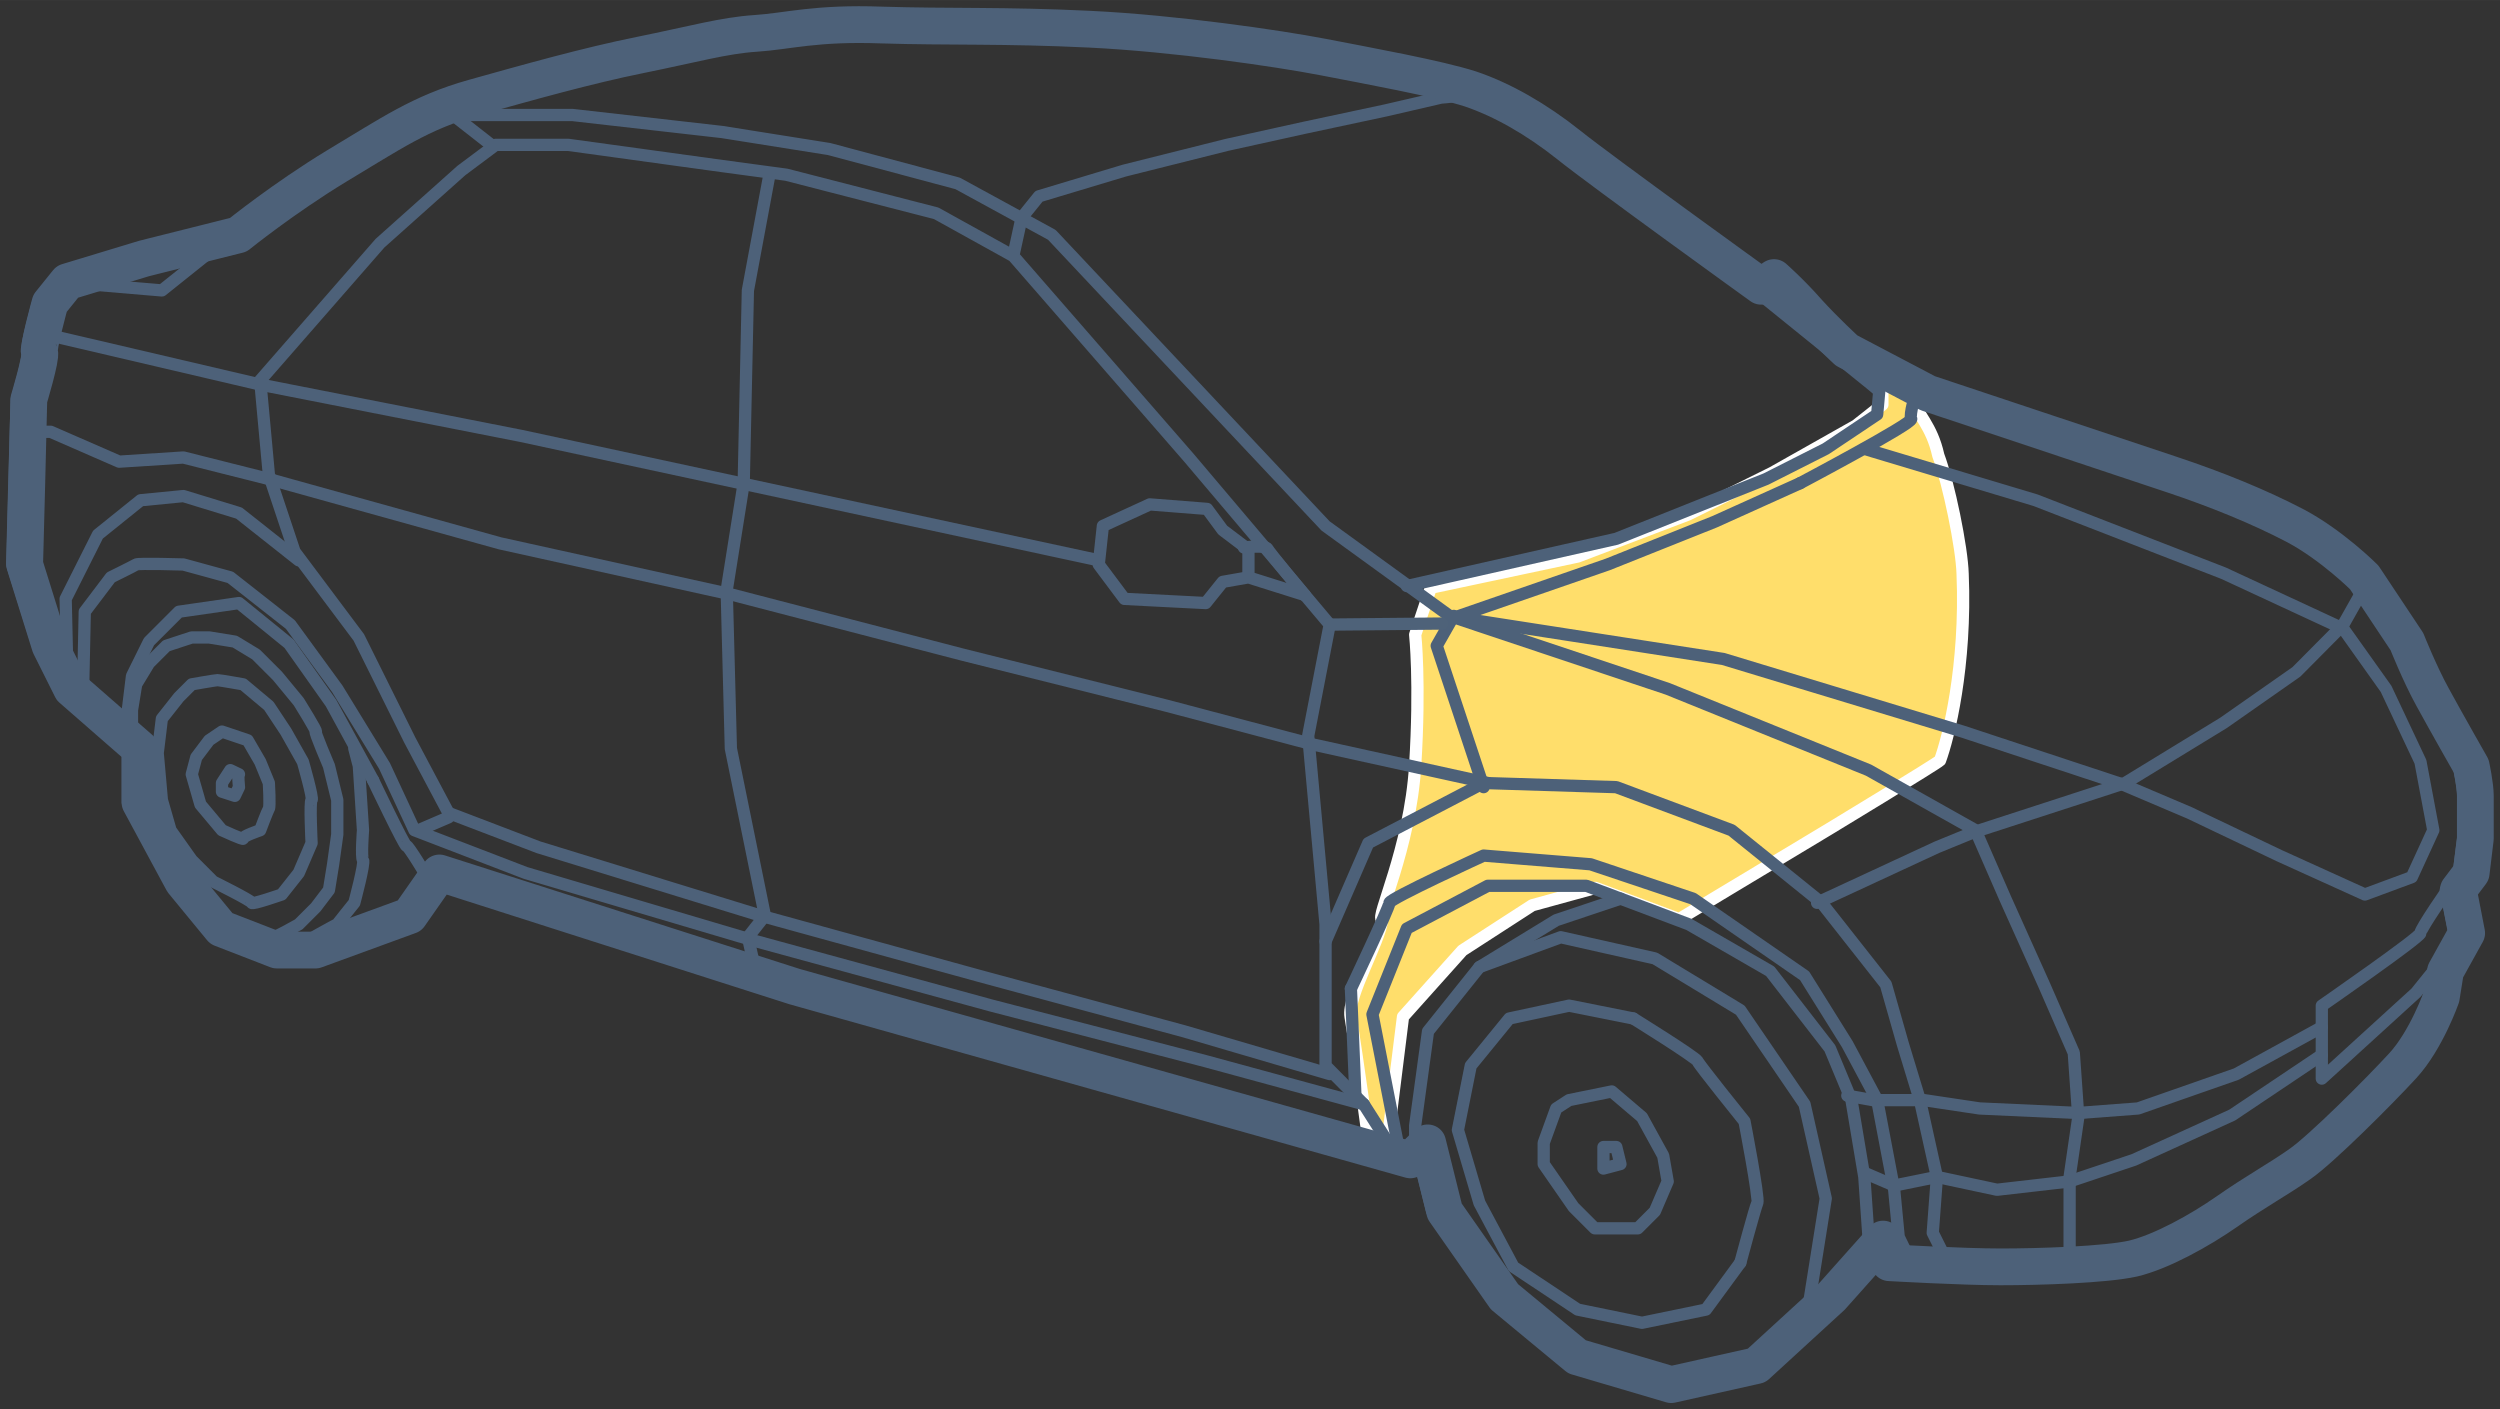 <svg xmlns="http://www.w3.org/2000/svg" xml:space="preserve" width="272" height="153.333" style="shape-rendering:geometricPrecision;text-rendering:geometricPrecision;image-rendering:optimizeQuality;fill-rule:evenodd;clip-rule:evenodd" viewBox="0 0 7197 4057"><rect x="0" y="0" width="7197" height="4057" fill="#333333" stroke="none"/><defs><style>.str1{stroke:#4d6179;stroke-linecap:round;stroke-linejoin:round;stroke-width:35.28}.fil1{fill:none}</style></defs><g id="Слой_x0020_1"><g id="_671518080"><path d="m4074 1827 45-135 423-90 318-121 242-120 241-136 76-60v-60s71 14 79 33c23 57 63 87 82 173 30 80 68 266 70 341 11 266-41 472-65 537-10 10-317 196-317 196l-434 261-241-90-182 50-201 130-171 191-40 321-61 25s-26-199-50-346c-10-60 85-217 91-281-21 0 80-201 95-442s0-377 0-377z" style="stroke:#fff;stroke-width:35.28;stroke-linejoin:round;fill:#ffde6b"/><path class="fil1 str1" d="M651 676s129-105 283-198c154-92 240-154 394-197s327-92 480-123c154-31 241-56 333-62s172-31 363-24c191 6 351 0 597 12 247 12 542 55 671 80 130 25 333 62 425 92 92 31 191 87 283 161 93 74 554 407 554 407m0 0 38-25m0 0s49 43 98 99c49 55 111 111 111 111m0 0 234 123 702 234m0 0c129 43 252 93 357 148 104 56 197 148 197 148m0 0 123 185m0 0s37 93 74 160c37 68 110 198 110 198s13 55 13 86m0 0v123l-13 99-37 49 25 124-61 110-13 75m0 0s-43 123-110 197c-68 74-235 240-296 283-62 43-129 80-209 136s-191 117-271 136c-80 18-271 24-382 24s-320-12-320-12m0 0-18-68-148 166-216 198-246 55-271-80-209-173-173-246-49-197-49 49-1773-499-1022-327-87 123-271 99H762l-160-62-111-135-123-228v-155l-197-172-62-124-74-234 6-228 7-247m0 0s37-123 30-135c-6-12 31-142 31-142m0 0 49-62 222-67 271-68"/><path class="fil1 str1" d="M651 688 466 836l-295-25m1243-394-110-86M195 1983l-6-259 93-185 123-99 123-12 160 49 172 136m0 1109s115-65 111-61 49-62 49-62 31-115 25-123 0-86 0-86m0 0-12-185-13-50m210 370s-56-94-60-90-96-189-96-189"/><path class="fil1 str1" d="m1074 2246-121-222-121-171-144-117-173 25-86 86-49 99-12 98v99"/><path class="fil1 str1" d="m392 1970 37-61 50-50 73-24h50l74 12 61 37 62 62 61 74m0 0s56 90 49 86c-6-4 38 99 38 99m0 0 24 98v99l-12 86-12 74-38 50-49 49m0 0s-76 43-74 37-61 0-61 0m0 0-74-25-74-49-98-136-74-160-25-86v-198l12-74"/><path class="fil1 str1" d="m466 2069 49-62 37-37m0 0s68-12 74-12c7 0 74 12 74 12m0 0 74 62 49 74 49 87m0 0s31 108 25 110 0 124 0 124m0 0-37 86-49 62m0 0s-86 30-86 24-111-61-111-61m0 0-62-62-61-86-25-87-12-135 12-99m197 148 25 12m0 0c-4-2 0 37 0 37m0 0-12 25-37-12v-25l24-37m-61-86 37-25 74 25 36 62 25 61m0 0s4 68 0 74-25 62-25 62-53 18-49 24-61-24-61-24m0 0-62-74-25-87 13-49 37-49m-364-87 6-283 75-99m0 0s67-33 73-37c7-4 136 0 136 0m0 0 135 37 173 136 135 185 136 222 86 185 320 123 665 197 677 185 616 160 455 124M91 953l658 154 752 148 1662 358"/><path class="fil1 str1" d="m1291 2340 259 99 640 197 628 173 591 160 419 123M1070 392l246-61h332l431 49 308 49 370 99 271 148 394 419 394 419 357 259 628 210 578 234 308 173 86 197 111 247 86 197 13 185-25 172v247m1047-839-50 62-271 247v-210m0 0s284-197 284-209c0-13 86-136 86-136"/><path class="fil1 str1" d="m5367 3376 86 37 123-25 173 37 209-24 185-62 283-129 258-173"/><path class="fil1 str1" d="m5318 3154 73 13h148l160 24 284 13 172-13 283-99 246-135m111-1246-49 87-135 136-210 147-283 173-437 142-105 43-345 160m-1046-826-49 86 135 407M5281 996l129 130-6 67-148 99-172 87-431 172-603 136m1465-555s-19 61-13 74c7 12-320 185-320 185"/><path class="fil1 str1" d="m5182 1391-246 111-308 123-439 152 772 120 689 209 460 152 193 82 258 123 247 112 135-50 62-135-37-197-99-210-123-173-345-160-541-210-493-148m-345-481 382 309M4246 269c-86 12-98 12-98 12m0 0-160 37-234 50-222 49-295 74-246 74-50 62-24 110M1291 2340l-111-209-147-296-185-247-74-222-25-271 345-395 234-209 99-74h209l443 61 185 25 431 111 222 123 505 580 209 247 197 234-62 320 50 543v407l110 111 86 135"/><path class="fil1 str1" d="m2215 503-62 333-12 555-49 308 12 456 98 481-49 62 25 111m-973-419 86-37m2229-827-45-61-165-13-135 62-12 111 74 99 234 12 49-61 74-13v-80zm74 136 162 51"/><path class="fil1 str1" d="M3756 1713s-101-121-107-133-68-4-68-4m235 1134 123-283 332-173 382 12 332 124 259 209 185 235 49 172 49 161 49 221-12 161 49 98m-1711-493-13-308"/><path class="fil1 str1" d="M3889 2846s111-234 111-247c0-12 271-136 271-136m0 0 308 25 295 99 321 222 123 197 86 161 49 258 13 136 36 74"/><path class="fil1 str1" d="m4033 3339-82-419 99-247 233-123h284l295 111 234 135 172 222 62 149 37 221 12 173"/><path class="fil1 str1" d="m5207 3758 49-308-61-271-185-271-246-149-271-61-234 86"/><path class="fil1 str1" d="M5010 3635s43-160 49-172c6-13-37-235-37-235s-129-160-135-173c-6-12-185-123-185-123"/><path class="fil1 str1" d="m4702 2932-185-37-172 37-111 136-37 185 62 210 98 184 185 123 185 38 184-38 99-135"/><path class="fil1 str1" d="M4616 3302h37l12 49-49 13z"/><path class="fil1 str1" d="m4517 3167 123-25 87 74 61 111 13 74-37 86-49 49h-124l-61-61-86-124v-61l36-99zm148-580-185 62-221 135-148 185-37 271v50m209-1036-504-111-419-111-591-148-665-173-665-147-665-185-246-62-185 12-197-86H60"/><path class="fil1" style="stroke:#4e6279;stroke-width:35.28;stroke-linecap:round;stroke-linejoin:round" d="m4151 1795-323 3"/></g><path class="fil1" d="M686 676s130-105 283-198c154-92 241-154 394-197 154-43 327-92 481-123 153-31 240-56 332-62s172-31 363-24c191 6 351 0 598 12 246 12 541 55 671 80 129 25 332 62 425 92 92 31 190 87 283 161 92 74 554 407 554 407m0 0 37-25m0 0s49 43 98 99c50 55 111 111 111 111m0 0 234 123 702 234m0 0c129 43 252 93 357 148 105 56 197 148 197 148m0 0 123 185m0 0s37 93 74 160c37 68 111 198 111 198s12 55 12 86m0 0v123l-12 99-37 49 24 124-61 110-12 75m0 0s-43 123-111 197-234 240-296 283c-61 43-129 80-209 136s-191 117-271 136c-80 18-271 24-382 24-110 0-320-12-320-12m0 0-18-68-148 166-216 198-246 55-271-80-209-173-172-246-49-197-50 49-1773-499-1022-327-86 123-271 99H797l-160-62-111-135-123-228v-155l-197-172-62-124-73-234 6-228 6-247m0 0s37-123 31-135 30-142 30-142m0 0 50-62 221-67 271-68" style="stroke:#4d6179;stroke-width:105.83;stroke-linecap:round;stroke-linejoin:round"/></g></svg>